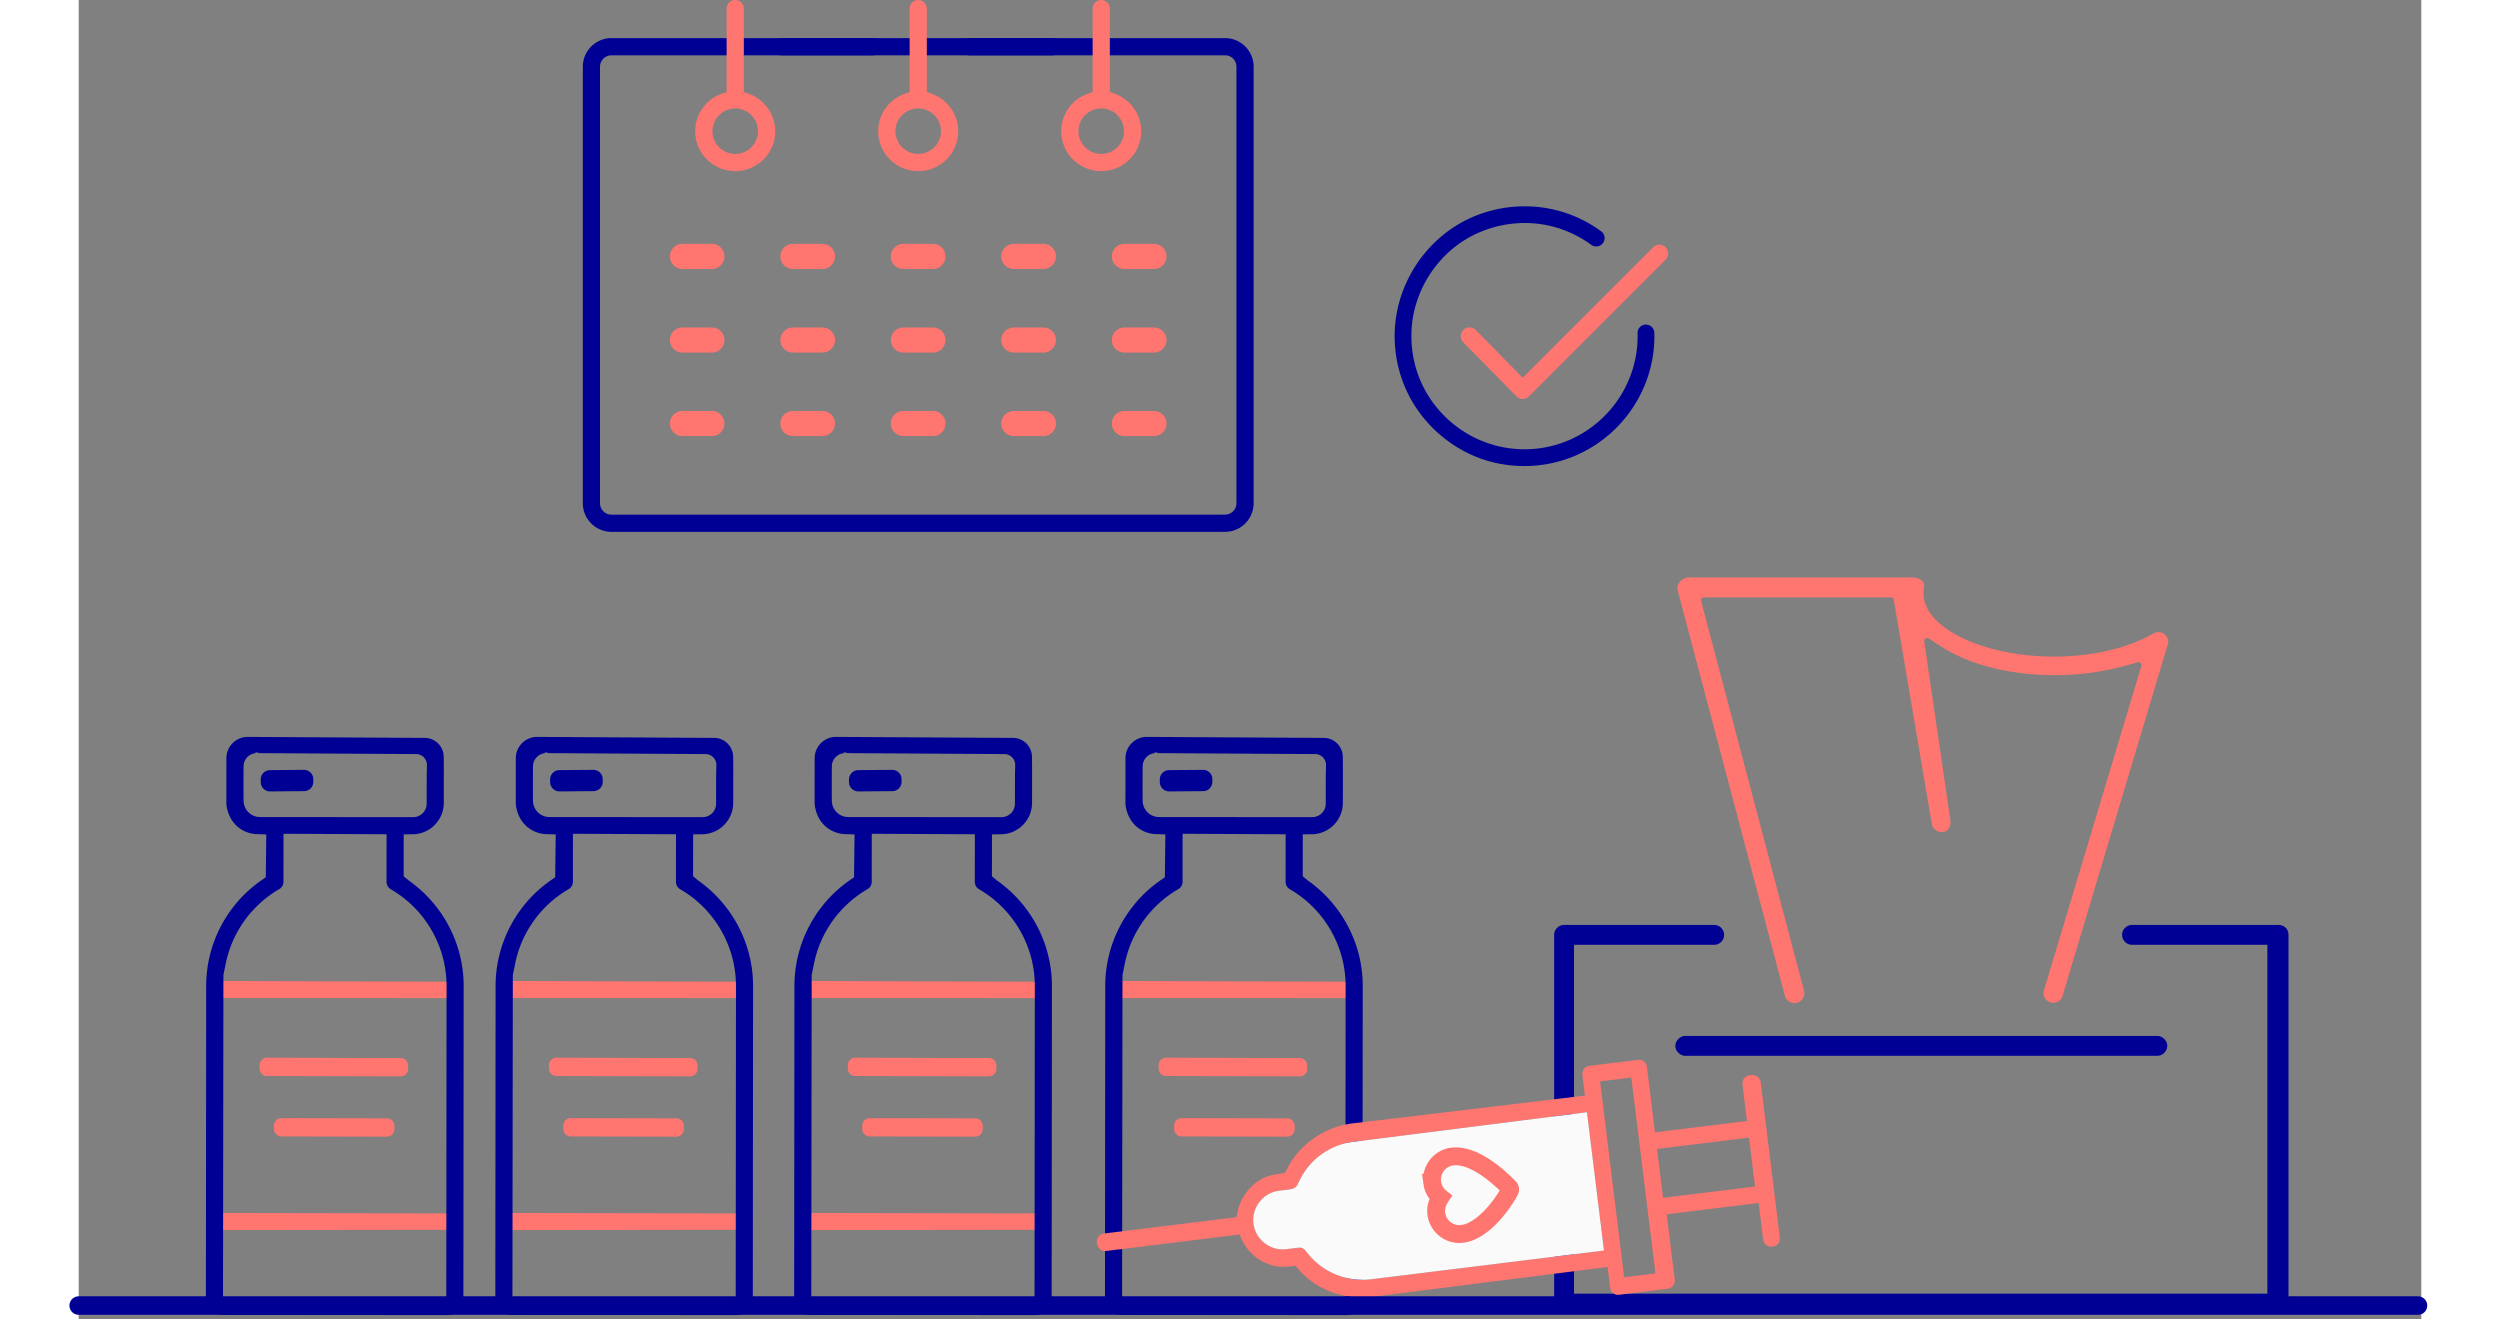 <svg width="540" viewBox="0 0 506 285" xmlns="http://www.w3.org/2000/svg"><rect x="0" y="0" width="506" height="285" fill="#808080" stroke="none"/><g fill="none" fill-rule="evenodd"><path d="M347.024 228.053c-1.123 0-2.144-1.02-2.144-2.143 0-1.122 1.022-2.144 2.144-2.144H448.99c1.121 0 2.142 1.022 2.142 2.144s-1.02 2.143-2.142 2.143H347.024zm-26.182 55.668a2.15 2.15 0 01-2.142-2.144v-79.643a2.15 2.15 0 012.142-2.144h32.375a2.144 2.144 0 110 4.287h-30.23v75.357H472.75v-75.357h-29.228a2.143 2.143 0 110-4.287h31.647c1.065 0 2.143.737 2.143 2.144v79.644a2.149 2.149 0 01-2.142 2.143H320.841z" fill="#000095"/><path d="M370.597 216.661a2.134 2.134 0 01-2.063-1.589l-23.17-87.597c-.07-.283-.042-.68.075-1.057.307-.989 1.315-1.68 2.45-1.68h48.464c.599 0 1.47.364 1.9.794.285.285.424.936.304 1.419l-.054.213-.006 1.097c0 7.352 12.9 13.563 28.17 13.563 8.156 0 15.95-1.806 21.39-4.953.352-.21.755-.32 1.168-.32.339 0 .835.075 1.278.429.435.347 1.108 1.1.733 2.224l-22.722 75.912a2.098 2.098 0 11-4.02-1.204l21.045-70.073a.634.634 0 00-.775-.793l-2.37.659c-5.168 1.434-10.222 2.131-15.45 2.131-9.785 0-18.6-2.235-24.82-6.292l-2.516-1.64a.635.635 0 00-.827.117.62.62 0 00-.146.504l5.67 38.802c.126 1.01-.448 2.221-1.504 2.409l-.385-.004c-.935 0-2.01-.643-2.16-1.838l-8.195-48.34a.634.634 0 00-.625-.529H351.05a.63.63 0 00-.612.795l22.223 84.162a2.135 2.135 0 01-2.064 2.68" fill="#FF7570"/><path stroke="#000095" stroke-width="4" stroke-linecap="round" stroke-linejoin="round" d="M41.32 168.947l-.006-.6 7.352-.06.005.6z"/><path fill="#FF7570" d="M29.952 262.001l50.951.09-.078 3.537-50.906.065zM30.295 215.583l.039-3.696 50.226.164-.083 3.54z"/><path d="M38.169 162.692a2.865 2.865 0 00-2.555 2.8c-.008.82-.016 1.697-.017 2.476l-.002 3.25c0 .215.008.93.019 1.776a3.55 3.55 0 003.532 3.488l33.1.023a2.918 2.918 0 002.917-2.911l.005-5.91c.001-.183.024-1.29.05-2.407a2.328 2.328 0 00-.662-1.686 2.324 2.324 0 00-1.667-.71l-34.114-.203-.006-.143-.6.013v.144zm-6.33 117.46c.221 0 .445.034.668.099.169.046.341.07.515.07l44.526.039c.615 0 1.161.032 1.526.06l.324.026.057-67.466c.008-8.586-4.604-16.593-12.038-20.896a1.856 1.856 0 01-.923-1.593l.007-10.291-22.264-.104-.007 10.393a1.845 1.845 0 01-.928 1.573 24.154 24.154 0 00-11.539 16.059l-.506 2.48-.085 69.624.343-.05a2.43 2.43 0 01.324-.022zM31 284.017c-.329 0-.657-.047-.975-.137a3.55 3.55 0 01-2.551-3.396l.059-67.548a27.825 27.825 0 0111.938-22.796l.94-.646.106-9.256-.292-.011c-.54-.02-1.426-.051-1.552-.051-2.825-.004-5.994-1.845-6.706-5.95a5.64 5.64 0 01-.072-.995l.006-9.468a4.603 4.603 0 014.597-4.592l38.271.216c2.213.012 4.04 1.823 4.072 4.035.017 1.165.025 2.189.025 2.397l-.007 7.607a6.793 6.793 0 01-6.785 6.78c-.643 0-1.216.009-1.581.016l-.294.006-.007 9.042 1.018.864c7.488 5.242 11.943 13.778 11.94 22.85l-.059 67.548a3.533 3.533 0 01-3.527 3.527L31 284.016z" fill="#000095"/><path d="M40.668 232.42a1.612 1.612 0 01-1.604-1.612l.001-.743a1.613 1.613 0 011.609-1.604l28.877.073a1.611 1.611 0 011.603 1.613l-.002.741c-.001.427-.17.83-.475 1.134a1.599 1.599 0 01-1.135.471l-28.874-.074zM43.777 245.472a1.61 1.61 0 01-1.604-1.612l.001-.742a1.6 1.6 0 01.475-1.134 1.593 1.593 0 011.132-.47l22.814.046a1.617 1.617 0 011.605 1.612v.741a1.614 1.614 0 01-1.61 1.606l-22.813-.047z" fill="#FF7570"/><path stroke="#000095" stroke-width="4" stroke-linecap="round" stroke-linejoin="round" d="M103.833 168.947l-.005-.6 7.352-.06.005.6z"/><path fill="#FF7570" d="M92.466 262.001l50.95.09-.077 3.537-50.907.065zM92.809 215.583l.039-3.696 50.226.164-.083 3.54z"/><path d="M100.683 162.692a2.864 2.864 0 00-2.555 2.8c-.008.82-.016 1.697-.017 2.476l-.002 3.25c0 .215.008.93.019 1.776a3.55 3.55 0 003.532 3.488l33.1.023a2.918 2.918 0 002.917-2.911l.005-5.91c0-.183.024-1.29.05-2.407a2.33 2.33 0 00-.662-1.686 2.324 2.324 0 00-1.667-.71l-34.115-.203-.005-.142-.6.012v.144zm-6.33 117.46c.22 0 .445.034.668.099.169.046.34.07.515.07l44.526.039c.614 0 1.16.032 1.526.06l.324.026.057-67.466c.008-8.586-4.604-16.593-12.038-20.896a1.856 1.856 0 01-.923-1.593l.007-10.291-22.264-.104-.007 10.393a1.845 1.845 0 01-.928 1.573 24.147 24.147 0 00-11.54 16.059l-.505 2.48-.085 69.624.342-.05c.098-.012.207-.022.325-.022zm-.84 3.864c-.328 0-.656-.047-.974-.137a3.548 3.548 0 01-2.551-3.396l.059-67.548a27.825 27.825 0 0111.938-22.796l.94-.646.106-9.256-.292-.011c-.54-.02-1.426-.051-1.552-.051-2.825-.004-5.994-1.845-6.706-5.95a5.64 5.64 0 01-.072-.995l.006-9.468a4.603 4.603 0 014.597-4.592l38.27.216c2.214.012 4.04 1.823 4.073 4.035.017 1.165.025 2.189.025 2.397l-.007 7.607a6.793 6.793 0 01-6.785 6.78c-.643 0-1.216.009-1.581.016l-.294.006-.007 9.042 1.018.864c7.487 5.242 11.943 13.778 11.94 22.85l-.06 67.548a3.533 3.533 0 01-3.526 3.527l-48.564-.042z" fill="#000095"/><path d="M103.182 232.42a1.61 1.61 0 01-1.604-1.612v-.743a1.613 1.613 0 011.61-1.604l28.877.073a1.611 1.611 0 011.603 1.613l-.002.741c-.001.427-.17.83-.475 1.134a1.6 1.6 0 01-1.136.471l-28.873-.074zM106.291 245.472a1.61 1.61 0 01-1.604-1.612l.001-.742c.001-.426.17-.829.475-1.134a1.593 1.593 0 011.132-.47l22.814.046a1.617 1.617 0 011.605 1.612l-.001.742a1.613 1.613 0 01-1.609 1.605l-22.813-.047z" fill="#FF7570"/><path stroke="#000095" stroke-width="4" stroke-linecap="round" stroke-linejoin="round" d="M168.385 168.947l-.005-.6 7.352-.06.005.6z"/><path fill="#FF7570" d="M157.018 262.001l50.95.09-.076 3.537-50.907.065zM157.361 215.583l.04-3.696 50.224.164-.083 3.54z"/><path d="M165.234 162.692a2.863 2.863 0 00-2.554 2.8c-.009.82-.016 1.697-.017 2.476l-.003 3.25c0 .215.008.93.02 1.776a3.55 3.55 0 003.531 3.488l33.101.023a2.919 2.919 0 002.917-2.911l.004-5.91c.001-.183.024-1.29.05-2.407a2.327 2.327 0 00-.662-1.686 2.324 2.324 0 00-1.666-.71l-34.115-.203-.006-.143-.6.013v.144zm-6.329 117.46c.22 0 .444.034.667.099.17.046.341.07.515.07l44.526.039c.615 0 1.161.032 1.527.06l.323.026.057-67.466c.008-8.586-4.604-16.593-12.038-20.896a1.859 1.859 0 01-.923-1.593l.007-10.291-22.264-.104-.007 10.393a1.842 1.842 0 01-.927 1.573 24.152 24.152 0 00-11.54 16.059l-.506 2.48-.085 69.624.343-.05c.097-.012.206-.022.325-.022zm-.84 3.864c-.329 0-.657-.047-.975-.137a3.55 3.55 0 01-2.55-3.396l.058-67.548a27.824 27.824 0 0111.94-22.796l.938-.646.107-9.256-.293-.011c-.54-.02-1.426-.051-1.552-.051-2.825-.004-5.994-1.845-6.706-5.951a5.62 5.62 0 01-.072-.994l.006-9.468a4.604 4.604 0 014.597-4.592l38.271.216c2.213.012 4.04 1.823 4.073 4.035.016 1.165.024 2.189.024 2.397l-.007 7.607c-.003 3.739-3.046 6.78-6.784 6.78-.643 0-1.217.009-1.582.016l-.294.006-.007 9.042 1.018.864c7.488 5.242 11.943 13.778 11.941 22.85l-.059 67.548a3.535 3.535 0 01-3.528 3.527l-48.564-.042z" fill="#000095"/><path d="M167.734 232.42a1.61 1.61 0 01-1.604-1.613v-.742a1.614 1.614 0 011.61-1.604l28.876.073a1.61 1.61 0 011.603 1.613l-.002.741c0 .427-.17.83-.474 1.134a1.601 1.601 0 01-1.136.471l-28.873-.074zM170.843 245.472a1.61 1.61 0 01-1.604-1.612v-.742c.002-.426.17-.829.477-1.134a1.59 1.59 0 011.132-.47l22.813.046a1.617 1.617 0 011.605 1.612l-.001.742a1.612 1.612 0 01-1.61 1.605l-22.812-.047z" fill="#FF7570"/><path stroke="#000095" stroke-width="4" stroke-linecap="round" stroke-linejoin="round" d="M235.52 168.947l-.005-.6 7.352-.06.005.6z"/><path fill="#FF7570" d="M224.495 215.583l.04-3.696 50.225.164-.083 3.54z"/><path d="M232.37 162.692a2.864 2.864 0 00-2.556 2.8c-.008.82-.016 1.697-.017 2.476l-.002 3.25c0 .215.008.93.02 1.776a3.55 3.55 0 003.531 3.488l33.1.023a2.918 2.918 0 002.917-2.911l.005-5.91c.001-.183.024-1.29.05-2.407a2.328 2.328 0 00-.662-1.686 2.324 2.324 0 00-1.667-.71l-34.115-.203-.005-.142-.6.012v.144zm-6.33 117.46c.22 0 .444.034.667.099.17.046.341.07.515.07l44.526.039c.614 0 1.161.032 1.526.06l.324.026.057-67.466c.008-8.586-4.604-16.593-12.038-20.896a1.856 1.856 0 01-.923-1.593l.007-10.291-22.264-.104-.007 10.393a1.845 1.845 0 01-.928 1.573 24.147 24.147 0 00-11.539 16.059l-.506 2.48-.085 69.624.342-.05c.098-.012.207-.022.325-.022zm-.84 3.864c-.329 0-.657-.047-.975-.137a3.55 3.55 0 01-2.55-3.396l.058-67.548a27.825 27.825 0 0111.938-22.796l.94-.646.106-9.256-.292-.011c-.54-.02-1.426-.051-1.552-.051-2.825-.004-5.994-1.845-6.706-5.95a5.64 5.64 0 01-.072-.995l.006-9.468a4.603 4.603 0 014.597-4.592l38.271.216c2.213.012 4.04 1.823 4.072 4.035.017 1.165.025 2.189.025 2.397l-.007 7.607a6.793 6.793 0 01-6.785 6.78c-.643 0-1.216.009-1.58.016l-.295.006-.007 9.042 1.018.864c7.488 5.243 11.943 13.778 11.94 22.85l-.059 67.548a3.533 3.533 0 01-3.527 3.527l-48.564-.042z" fill="#000095"/><path d="M234.868 232.42a1.61 1.61 0 01-1.604-1.612l.001-.743a1.613 1.613 0 011.61-1.604l28.876.073a1.611 1.611 0 011.603 1.613l-.002.741c0 .427-.17.83-.475 1.134a1.6 1.6 0 01-1.136.471h.001l-28.874-.074zM238.22 245.472a1.61 1.61 0 01-1.604-1.612l.002-.742c0-.426.17-.829.475-1.134a1.591 1.591 0 011.132-.47l22.814.046a1.618 1.618 0 011.605 1.612l-.001.742a1.613 1.613 0 01-1.61 1.605l-22.812-.047zM256.156 268.505a6.295 6.295 0 004.677 1.314l2.416-.297c.72-.089 1.273-.01 1.813.68a15.16 15.16 0 0014.084 6.12l50.311-6.205-3.676-29.88-50.463 6.398a14.911 14.911 0 00-9.911 5.61c-.966 1.238-1.57 2.458-2.129 3.573-.044.127-.11.248-.196.356-.282.36-.728.6-1.293.708-.04.01-.04.01-2.508.315a6.345 6.345 0 00-4.221 2.411c-1.052 1.35-1.52 3.011-1.315 4.677a6.3 6.3 0 002.411 4.22zm72.457-34.92l5.204 42.3 6.754-.832-5.205-42.3-6.753.832zm12.305 14.6l1.3 10.547 19.867-2.449-1.299-10.549-19.868 2.45zm-119.56 18.27l28.768-3.549.068-.468c.277-1.92.954-3.483 2.194-5.072 1.585-2.028 3.475-3.195 5.945-3.672.278-.054.56-.099.827-.13l1.426-.248.112-.224c.48-.95 1.207-2.328 1.967-3.3 2.826-3.62 6.821-6.086 11.25-6.94.417-.08.836-.15 1.262-.2l50.16-6.007-.54-4.415c-.056-.443.092-1.025.348-1.355.291-.37.587-.54 1.14-.647.017-.002.032-.005 10.44-1.293.573-.075.925.017 1.351.35.423.331.598.653.667 1.223l1.733 14.08 19.868-2.452-.967-7.863c-.058-.439.092-1.02.351-1.354.3-.38.583-.545 1.224-.667.712-.089 1.314.042 1.74.38.35.27.565.671.623 1.153l4.121 33.472a1.8 1.8 0 01-.35 1.356 1.8 1.8 0 01-1.107.642l-.116.025c-1.039.133-1.894-.539-2.02-1.578l-.97-7.86-19.867 2.446 1.731 14.076c.061.502-.064.982-.35 1.351a1.77 1.77 0 01-1.085.645l-10.49 1.302c-.586.072-.934-.022-1.359-.352-.414-.326-.594-.659-.664-1.226l-.544-4.415-50.805 6.441c-.77.095-1.54.142-2.306.142-5.502 0-10.74-2.406-14.02-6.532l-.324-.317-1.32.164c-4.477.55-8.8-2.104-10.522-6.463l-.18-.45-28.773 3.547a1.793 1.793 0 01-1.35-.349c-.38-.298-.607-.747-.71-1.397-.128-.68.291-1.783 1.423-2z" fill="#FF7570"/><path d="M256.156 268.505a6.295 6.295 0 004.677 1.314l2.416-.297c.72-.089 1.273-.01 1.813.68a15.16 15.16 0 0014.084 6.12l50.311-6.205-3.676-29.88-50.463 6.398a14.911 14.911 0 00-9.911 5.61c-.966 1.238-1.57 2.458-2.129 3.573-.044.127-.11.248-.196.356-.282.36-.728.6-1.293.708-.04.01-.04.01-2.508.315a6.345 6.345 0 00-4.221 2.411c-1.052 1.35-1.52 3.011-1.315 4.677a6.3 6.3 0 002.411 4.22" fill="#FBFAFA"/><path d="M292.356 255.457c.16 1.211.805 2.39 1.726 3.155l.041.033-.03.046c-.704 1.073-1.005 2.314-.848 3.496.363 2.75 2.883 4.692 5.62 4.331 2.856-.377 5.454-2.806 7.132-4.777 1.837-2.159 3.058-4.336 3.126-4.533.057-.164.084-.265.07-.36-.011-.09-.053-.164-.121-.276l-.13-.146c-1.76-1.812-3.349-3.065-4.373-3.797l-.154-.109c-2.965-2.084-5.575-2.994-7.756-2.706-2.736.362-4.666 2.893-4.303 5.643z" stroke="#FF7570" stroke-width="3.86"/><path d="M311.9 86.178a1.88 1.88 0 01-1.345-.559l-11.473-11.66a1.907 1.907 0 01-.005-2.687 1.902 1.902 0 012.687-.002L311.9 81.595l28.183-28.184a1.872 1.872 0 011.341-.556 1.897 1.897 0 011.344 3.242l-29.526 29.524c-.358.36-.834.557-1.342.557" fill="#FF7570"/><path d="M312.234 100.667c-6.828 0-13.186-2.398-18.386-6.938-5.863-5.12-9.267-12.228-9.585-20.016-.483-11.928 6.942-23.169 18.054-27.333a28.392 28.392 0 019.992-1.818 27.824 27.824 0 0116.538 5.403c.393.284.648.706.721 1.182.073.481-.042.96-.33 1.348a1.785 1.785 0 01-1.459.741 1.8 1.8 0 01-1.069-.348c-4.22-3.084-9.19-4.717-14.374-4.717-3.276 0-6.499.652-9.584 1.933-8.789 3.656-14.772 12.55-14.887 22.134-.084 7.066 2.715 13.576 7.882 18.333a24.425 24.425 0 0018.855 6.365c12.767-1.213 22.48-12.195 22.113-25.003-.026-.932.693-1.73 1.635-1.819h.055c.593 0 .987.157 1.313.446.381.34.61.83.621 1.341.381 14.674-10.773 27.252-25.39 28.638-.486.046-.97.08-1.449.102-.426.017-.847.026-1.266.026M192.375 11.946a1.86 1.86 0 01-1.858-1.857c0-1.025.834-1.86 1.858-1.86h17.985a1.86 1.86 0 011.858 1.86 1.86 1.86 0 01-1.858 1.857h-17.985zM151.919 11.946a1.86 1.86 0 01-1.857-1.857 1.86 1.86 0 011.857-1.86h19.674a1.86 1.86 0 011.857 1.86 1.86 1.86 0 01-1.857 1.857h-19.674z" fill="#000095"/><path d="M115.041 11.946c-1.367.039-2.438 1.124-2.438 2.469v94.278a2.457 2.457 0 002.399 2.469h132.624c1.377-.038 2.447-1.124 2.445-2.471V14.415a2.455 2.455 0 00-2.395-2.47H115.041zm.008 102.932c-3.397-.011-6.161-2.786-6.161-6.185V14.415c0-3.4 2.766-6.174 6.166-6.185h132.572c3.396.01 6.161 2.785 6.161 6.185v94.278c0 3.399-2.766 6.174-6.166 6.185h.001-132.573z" fill="#000095"/><path d="M130.408 58.097a2.713 2.713 0 01-2.71-2.71 2.714 2.714 0 012.71-2.71h6.365a2.715 2.715 0 012.712 2.71 2.715 2.715 0 01-2.712 2.71h-6.365zM154.266 58.097a2.713 2.713 0 01-2.71-2.71 2.714 2.714 0 012.71-2.71h6.395a2.713 2.713 0 012.709 2.71 2.713 2.713 0 01-2.71 2.71h-6.394zM178.124 58.097a2.714 2.714 0 01-2.71-2.71 2.714 2.714 0 012.71-2.71h6.394a2.713 2.713 0 012.71 2.71 2.713 2.713 0 01-2.71 2.71h-6.394zM201.982 58.097a2.713 2.713 0 01-2.71-2.71 2.714 2.714 0 012.71-2.71h6.394a2.713 2.713 0 012.71 2.71 2.713 2.713 0 01-2.71 2.71h-6.394zM225.867 58.097a2.713 2.713 0 01-2.71-2.71 2.714 2.714 0 012.71-2.71h6.365c1.511 0 2.74 1.215 2.74 2.71a2.713 2.713 0 01-2.71 2.71h-6.395zM130.408 76.159a2.714 2.714 0 01-2.71-2.711 2.713 2.713 0 012.71-2.71h6.365a2.715 2.715 0 012.712 2.71 2.715 2.715 0 01-2.712 2.71h-6.365zM154.266 76.159a2.714 2.714 0 01-2.71-2.711 2.713 2.713 0 012.71-2.71h6.395a2.713 2.713 0 012.709 2.71 2.713 2.713 0 01-2.71 2.71h-6.394zM178.124 76.159a2.714 2.714 0 01-2.71-2.711 2.714 2.714 0 012.71-2.71h6.394a2.713 2.713 0 012.71 2.71 2.713 2.713 0 01-2.71 2.71h-6.394zM201.982 76.159a2.714 2.714 0 01-2.71-2.711 2.713 2.713 0 012.71-2.71h6.394a2.713 2.713 0 012.71 2.71 2.713 2.713 0 01-2.71 2.71h-6.394zM225.867 76.159a2.714 2.714 0 01-2.71-2.711 2.713 2.713 0 012.71-2.71h6.365c1.511 0 2.74 1.216 2.74 2.71a2.713 2.713 0 01-2.71 2.71h-6.395zM130.408 94.192a2.715 2.715 0 01-2.71-2.712 2.713 2.713 0 012.71-2.71h6.365a2.714 2.714 0 012.712 2.71 2.716 2.716 0 01-2.712 2.712h-6.365zM154.266 94.192a2.715 2.715 0 01-2.71-2.712 2.713 2.713 0 012.71-2.71h6.395a2.712 2.712 0 012.709 2.71 2.714 2.714 0 01-2.71 2.712h-6.394zM178.124 94.192a2.715 2.715 0 01-2.71-2.712 2.713 2.713 0 012.71-2.71h6.394a2.713 2.713 0 012.71 2.71 2.714 2.714 0 01-2.71 2.712h-6.394zM201.982 94.192a2.715 2.715 0 01-2.71-2.712 2.713 2.713 0 012.71-2.71h6.394a2.712 2.712 0 012.71 2.71 2.714 2.714 0 01-2.71 2.712h-6.394zM225.867 94.192a2.715 2.715 0 01-2.71-2.712 2.713 2.713 0 012.71-2.71h6.365c1.511 0 2.74 1.217 2.74 2.71a2.714 2.714 0 01-2.71 2.712h-6.395zM220.866 23.421a4.92 4.92 0 00-4.915 4.914 4.92 4.92 0 004.915 4.915 4.92 4.92 0 004.915-4.915 4.92 4.92 0 00-4.915-4.914zm.005 13.544c-3.638 0-6.907-2.284-8.135-5.683a8.545 8.545 0 01.303-6.579 8.545 8.545 0 014.867-4.438l1.103-.399V1.858A1.86 1.86 0 01220.866 0a1.86 1.86 0 011.857 1.858v18.008l1.103.4a8.628 8.628 0 015.683 8.123c-.018 4.728-3.878 8.576-8.607 8.576h-.03zM181.337 23.421a4.919 4.919 0 00-4.914 4.914 4.92 4.92 0 004.914 4.915 4.92 4.92 0 004.915-4.915 4.92 4.92 0 00-4.915-4.914zm.006 13.544c-3.64 0-6.908-2.284-8.136-5.683a8.55 8.55 0 01.303-6.579 8.55 8.55 0 014.868-4.438l1.103-.399V1.858c0-1.025.833-1.858 1.856-1.858a1.86 1.86 0 011.858 1.858v18.008l1.103.4a8.627 8.627 0 015.682 8.123c-.017 4.728-3.877 8.576-8.606 8.576h-.031zM141.809 23.421a4.919 4.919 0 00-4.914 4.914 4.92 4.92 0 004.914 4.915 4.92 4.92 0 004.915-4.915 4.92 4.92 0 00-4.915-4.914zm.005 13.544c-3.638 0-6.907-2.284-8.135-5.683a8.545 8.545 0 01.304-6.579 8.542 8.542 0 014.867-4.438l1.102-.399V1.858A1.86 1.86 0 01141.809 0a1.86 1.86 0 011.858 1.858v18.008l1.102.4a8.628 8.628 0 015.683 8.123c-.017 4.728-3.877 8.576-8.606 8.576h-.032z" fill="#FF7570"/><path stroke="#000095" stroke-width="4" stroke-linecap="round" stroke-linejoin="round" d="M0 282h505.287"/></g></svg>
